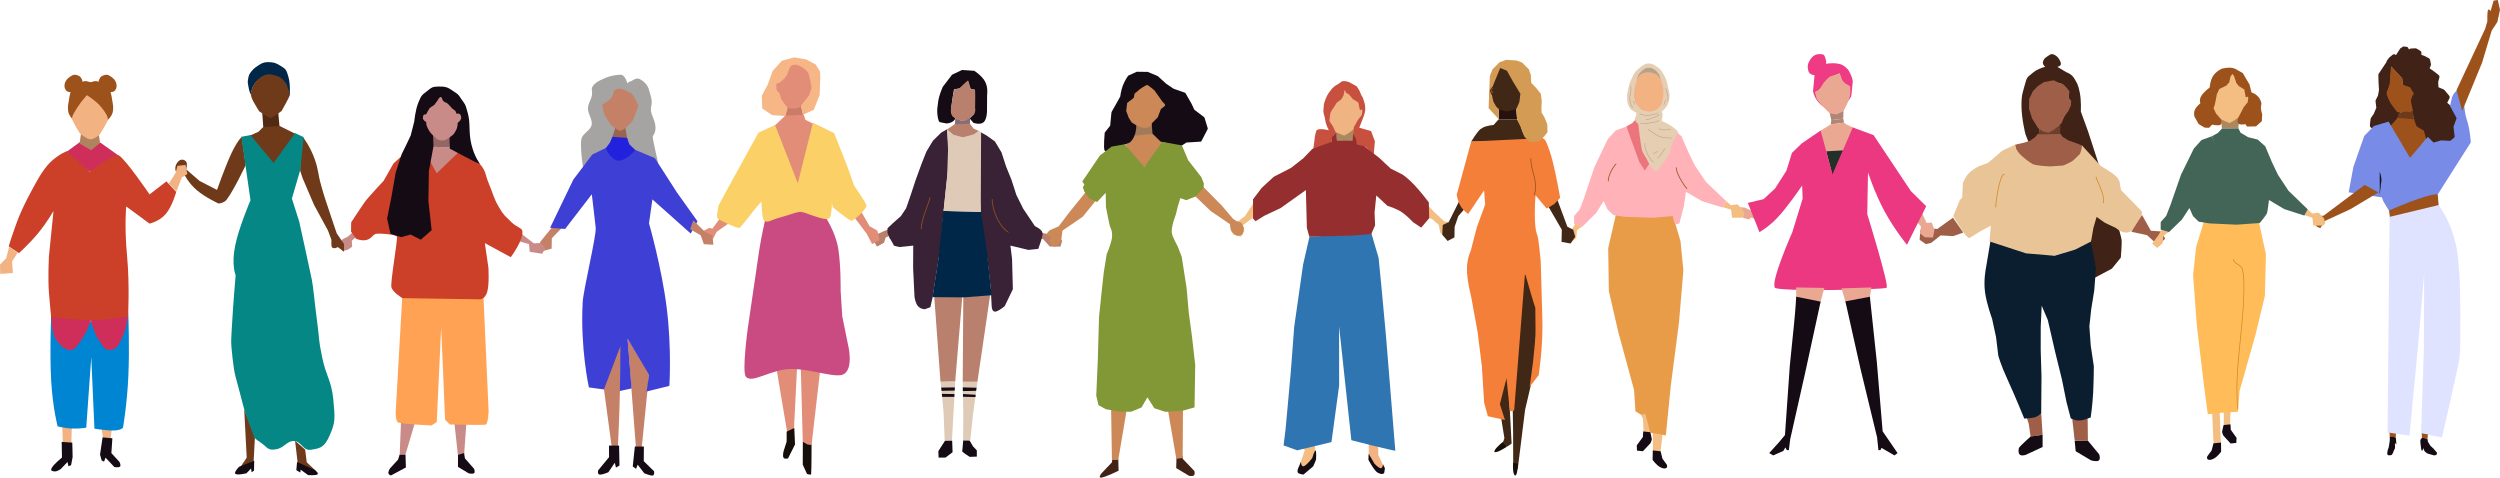 <svg xmlns="http://www.w3.org/2000/svg" xmlns:vectornator="http://vectornator.io" xml:space="preserve" stroke-miterlimit="10" style="fill-rule:nonzero;clip-rule:evenodd;stroke-linecap:round;stroke-linejoin:round" viewBox="34.789 72.706 3254.56 621.793"><g vectornator:layerName="Layer 2 copy"><g vectornator:layerName="Group 1"><path vectornator:layerName="Curve 1" fill="#402217" d="m2678.38 264.918-6.9-17.75s-4.95-19.87-5.09-36.033c-.14-16.162 1.93-18.34 4.52-28.616s3.5-9.222 10.09-14.93c6.6-5.709 16.29-7.905 16.29-7.905s-3.65-2.809-2.96-6.198c.69-3.389 1.96-5.017 5.73-7.358 3.77-2.342 4.93-4.182 9.33-2.007 4.41 2.174 7.36 6.795 8.28 10.703.91 3.909-4.61 4.929-4.61 4.929l12.09 7.137s6.34 1.866 9.88 7.801c3.54 5.935 5.11 7.72 7.27 18.514 2.15 10.794 1.34 24.662 1.34 24.662l9.27 25.436s41.25 125.136 43.78 141.445c.62 4.003-.97 23.351-.97 23.351l-11.63 14.314-21.77 11.61-25.07-14.296-21.22-170.998-.21-14.272 14-23.86.85-5.352-2.76-4.014-.21-7.805-8.06-10.926-12.73-4.46-15.49 5.575-10.4 13.156-3.18 15.61 5.52 15.386 6.36 10.035-.42 10.258-7.22 6.021-3.7 10.837Z"/><path vectornator:layerName="Curve 3" fill="#9f5e47" d="m2657.93 261.174 12.66-2.973 6.94-2.304 6.42-4.398 3.69-4.477 27.63-2.276 5.06 6.381 7.33 4.407 8.73 3.056 9.2 3.608-.56 8.067-5.77 8.661-9.8 7.422-11.94 4.042-11.17 1.463-12-.101-11.65-3.001-11.03-6.564-8.24-8.197-4.36-6.428-1.14-6.388Z"/><path vectornator:layerName="Curve 2" fill="#6d3f2f" d="m2689.12 247.664.52-10.718s6.53 6.501 13.03 5.667c6.5-.835 14.3-8.888 14.3-8.888l-.24 13.444-27.61.495Z"/><path vectornator:layerName="Curve 1" fill="#9f5e47" d="m2687.97 239.513-7.88-12.757-3.94-12.544.24-12.566 4.8-10.122 6.28-6.595 8.28-5.44 12.6-2.25 7.38 3.751s2.22-.709 5.5 1.921 7.61 8.599 7.61 8.599l-.84 8.737 3.18 3.719-.51 5.909-3.24 7.503-5.04 6.377-3.6 9.003-10.44 9.191-6.95 3.656-7.46-2.104-5.97-3.988Z"/><path vectornator:layerName="Curve 4" fill="#e9c497" d="m2577.55 354.084 4.32-10.592 4.32-10.475 2.99-3.027.99-19.089s2.41-7.042 7.53-12.454c5.13-5.412 12.96-9.195 12.96-9.195l12.18-4.54 9.75-8.264 8.52-7.449 17.5-8.148s-1.04 4.783 4.65 11.174c5.69 6.391 14.4 12.566 18.11 14.389 3.71 1.824 18.15 2.803 20.83 2.92 2.68.116 15.55-1.096 17.55-1.096 2.01 0 9.96-4.26 12.08-5.351 2.12-1.091 8.6-7.831 10.07-9.123 1.47-1.291 2.77-7.663 2.77-7.663l.54-3.973 24.46 26.597 8.78 5.422s8.64 4.97 12.69 9.876c4.06 4.906 3.54 9.748 3.54 9.748l1.34 6.413 9.03 9.235 9.4 9.491 7.01 7.419s3.79 1.977.68 8.229c-3.11 6.253-6.89 16.22-15.01 20.009-8.12 3.789-17.46-4.852-17.46-4.852l-14.82-7.111-10.67-7.469-4.18 14.405-2.67 15.532-.71 2.967-13.58 8.505-34.89 9.118-23.74.44-23.22-5.982-26.73-8.686-9.79-3.945 1.85-21.061-13.03 7.002-13.79 8.495s-1.09 3.001-6.63-3.96c-5.53-6.96-15.52-23.881-15.52-23.881Z"/><path vectornator:layerName="Curve 8" fill="#9f5e47" d="m2673.17 616.005 2.74 8.69 2.35 16.45 15.64-2.463-1.75-27.198-18.98 4.521Z"/><path vectornator:layerName="Curve 9" fill="#9f5e47" d="m2732.52 618.443 3.17 28.128h17.19l-.34-28.963-20.02.835Z"/><path vectornator:layerName="Curve 5" fill="#0a1e2f" d="M2670.02 617.608s-12.49-30.751-21.64-50.473c-9.15-19.723-12.18-31.531-12.18-31.531l-2.9-23.904-5.17-24.04s-7.02-18.733-9.19-34.571c-2.17-15.838 1.28-31.971 1.28-31.971l5.65-33.739 46.49 15.167 37.03 3.123 26.86-8.008 20.44-10.421 6.67 34.872-2.26 28.915-3.87 23.882-2.45 22.604 1.77 25.112 4.01 26.704s-.06 19.326-.88 34.965c-.82 15.64-3.2 31.879-3.2 31.879s-8.11 3.623-14.61 3.895c-6.5.272-11.38-2.806-11.38-2.806l-5.52-21.209-5.82-28.906-9.04-36.72-9.44-41.07-7.97-18.705-1.26 27.273-.04 30.016 1.05 35.112-.29 34.728-.09 13.227s-4.85 4.422-9.66 5.294c-4.82.871-12.39 1.306-12.39 1.306Z"/><path vectornator:layerName="Curve 6" fill="#9f5e47" d="m2533.84 384.926.74-12.246 8.7-4.185 9.88 2.015 3.54.31s5.11-3.67 10.23-7.351c5.13-3.682 10.27-7.375 10.27-7.375l13.42 19.377-13.07 4.601-16.43-.881-12.38 9.766-6.85 1.509-8.05-5.54Z"/><path vectornator:layerName="Curve 7" fill="#9f5e47" d="m2809.45 374.455 20.44 4.399 7.49 6.902 6.84 6.294 9.33-8.629-5.79-9.474-12.88-.846-11.52-20.471"/><path vectornator:layerName="Curve 10" fill="#150b14" d="M2663.88 664.256c-2-2.542-1.68-7.379-.06-9.543 1.62-2.165 14.44-13.706 14.44-13.706l15.64-2.244v15.865l-22.07 10.254s-5.95 1.917-7.95-.626Z"/><path vectornator:layerName="Curve 11" fill="#150b14" d="m2735.69 646.789 1.25 13.326 20.06 11.906s7.32 2.157 9.97.218c2.65-1.939.63-7.974.63-7.974l-14.58-17.694"/></g><g vectornator:layerName="Person1"><path vectornator:layerName="Curve 3" fill="#9d521b" stroke="#9d521b" stroke-linecap="butt" stroke-width=".01" d="m3198.23 247.222-27.45 36.025c-15.77-16.938-21.77-32.523-21.77-32.523s-10.22-10.459-9.14-17.613c.62-4.067 4.37 2.936 8.91-2.265 3.11-3.562 2.26-4.942 3.42-4.942h23.31"/><path vectornator:layerName="Curve 1" fill="#402217" stroke="#402217" stroke-linecap="butt" stroke-width="6.546" d="m3164.26 136.476-1.39 1.269 4.21-.99 2.27 5.664 4.24-3.281 5.65-.278 4.54 2.661v5.076l5.65 1.764 5.66 2.972 1.14 5.354-2.56 6.252 6.25 4.178 7.33 5.633-1.68 6.562.56 9.223 8.48 3.559 5.95 7.15-3.95 8.016 5.36 4.766 6.51 6.84 2 9.502-4.27 8.047 1.53 7.954 3.57 2.167-8.29 8.611-13.37-.113-10.81 6.663-5.78-21.026-9.73-5.804-2.93-8.518-5.27-20.366 3.05-12.191-3.61-9.335-8.87-2.963-.58-8.045-15.34-16.568 12.21-18.919.79-.186 1.48-1.3Zm-19.53 17.24 2.54-3.559 4.24-3.56-6.78 7.119Zm-3.37 47.39 4.6 7.887 3.92 5.592 6.5 5.988-6.85 8.104-3.97 4.457-6.22 2.971-8.77 5.076-7.36-5.076.85-8.016 3.68-5.354 3.95-9.223-1.12-9.223 3.12-6.252 1.41-8.017-.56-9.223-.29-10.43 10.47-15.712-.86 16.443-.3 9.995-4.68 12.04 2.48 7.973Z"/><path vectornator:layerName="Curve 2" fill="#9d521b" stroke="#9d521b" stroke-linecap="butt" stroke-width=".01" d="m3175.99 217.178-2.37-11.657c-.73-5.351 3.64-10.892 3.64-10.892l-4.91-8.217-9.46-3.44-.72-8.217-14.73-16.052-1.64 22.549-4.18 13.377 2 5.732 3.27 6.689 4.19 5.924 4.65 5.855s2.09.132 7.21.132 13.05-1.783 13.05-1.783Z"/><path vectornator:layerName="Curve 8" fill="#9d521b" stroke="#9d521b" stroke-linecap="butt" stroke-width=".01" d="m3209.54 340.623-1.82-21.056-64.36 15.909 2.69 20.203 34.49-1.902"/><path vectornator:layerName="Curve 4" fill="#788be6" d="M3251.3 258.114s-.8-16.993-5.36-30.206c-4.53-13.114-2.71-35.206-8.77-37.506-6.06-2.299-10.36 9.105-10.36 9.105l-2.48 11.33 8.57 15.668-4.1 11.226 1.59 13.502-5.74 4.804-11.99-.571-9.82 2.822-7.41-7.362-23.24 27.238-27.88-47.144-19.09 5.679-12.59 12.983-4.79 13.671-9.37 26.78-6.09 32.925 43.16 6.572 2.02 5.3 7.2 11.932s47.49-21.482 63.74-21.359"/><path vectornator:layerName="Curve 5" fill="#9d521b" stroke="#9d521b" stroke-linecap="butt" stroke-width=".01" d="m3240.16 217.178 25.86-62.883 12.5-41.645 7.46-11.466 3.37-15.687-2.83-12.786-5.45.765-4 13.758s-2.41-4.251-3.46-.955c-1.04 3.296-.72 14.141-.72 14.141l-2.91 9.937-37.27 79.685"/><path vectornator:layerName="Curve 6" fill="#9d521b" stroke="#9d521b" stroke-linecap="butt" stroke-width=".01" d="m3131.09 323.198-17.91-9.784-53.52 40.1-4.12.236-6.19 4.31-1.08 6.478 3.27 3.681 3.94 1.406 5.83-9.241 33.29-15.364"/><path vectornator:layerName="Curve 9" fill="#6f3a1a" stroke="#6f3a1a" stroke-linecap="butt" stroke-width=".01" d="m3175.76 217.096-18.18 2.024-1.61 7.096 21.69 1.842-1.9-10.962Z"/><path vectornator:layerName="Curve 10" fill="#dfe3ff" d="m3209.56 339.668-63.98 15.347-2.59 281.267 28.53 3.429 11.04-115.974 8.1-95.66-.45 100.398-3.65 108.577 27.26 5.016s21.41-92.3 22.89-103.987c1.74-13.637.95-95.87-.19-107.319-1.29-12.908-.79-28.12-7.53-50.893s-19.43-40.201-19.43-40.201Z"/><path vectornator:layerName="Curve 12" fill="#9d521b" stroke="#9d521b" stroke-linecap="butt" stroke-width=".01" d="m3195.53 638.131-.59 6.025-7.12-.951-.4-6.363"/><path vectornator:layerName="Curve 11" fill="#9d521b" stroke="#9d521b" stroke-linecap="butt" stroke-width=".01" d="m3145.49 636.036.36 5.664 7.8.68.18-5.217"/><path vectornator:layerName="Curve 13" fill="#150b14" d="m3207.36 662.066-4.51-5.261-4.27-3.967-3.2-5.347-.16-2.76s-6.14-3.32-8.37-1.121c-2.24 2.199-.74 6.835-.58 9.918.17 3.083.97 6.037 1.56 6.037.6 0 2.05-3.622 2.05-3.622s-.02 2.328 1.32 4.139c1.33 1.811 4.02 3.105 4.02 3.105l5.08 1.466 3.37.949 3.03-.776"/><path vectornator:layerName="Curve 14" fill="#150b14" d="M3153.86 642.834c-2.49-2.335-8.04-1.207-8.04-1.207l.09 3.794s-.98 8.39-1.4 9.401c-.42 1.011-2.07 5.713-1.97 8.365.1 2.652 2.38 2.242 2.38 2.242s2.44.173 3.53-.603c1.09-.777 2.54-5.089 2.54-5.089s1.21-2.485 1.56-3.363c.36-.878 0-5.347 0-5.347l.16-2.124s.67 2.429 1.73 2.038"/><path vectornator:layerName="Curve 15" fill="#150b14" stroke="#150b14" stroke-width=".461" d="M3132.89 324.459c0-8.849 4-18.348-.12-27.014"/></g><g vectornator:layerName="Person2"><path vectornator:layerName="Curve 1" fill="#150b14" d="M1258.33 231.783c-2.3-1.054-3.21-8.598-3.38-12.585-.17-3.988.04-6.804 1.3-15.068 1.26-8.263 5.79-18.295 5.79-18.295l12.17-15.875 13.02-6.164 15.84 1.062s9.93 6.204 14.12 14.045c4.19 7.842 2.64 17.322 2.64 17.322l-.14 21.513s-.11 10.461-4.51 14.193c-4.39 3.733-13.07.737-13.07.737l-5.02-5.786 5.83-6.11 1.09-10.903-.44-20.294-5.04-1.095-3.95-10.131-10.59 9.523-7.11 1.041-1.29 6.729-2.29 15.75-.16 8.241 5.22 7.138s-.86 5.452-10.98 6.706"/><path vectornator:layerName="Curve 3" fill="#856e77" d="m1278.55 226.058-.8 9.574h19.64l.46-11s-5.91 5.181-9.28 5.181c-4.68 0-10.02-3.755-10.02-3.755Z"/><path vectornator:layerName="Curve 2" fill="#b8806d" d="M1277.58 226.291c-4-2.679-3.47-2.689-4.55-6.526-1.07-3.837.26-8.823.26-8.823l3.41-21.766 7.36-1.332s9.82-10.238 10.85-10.266c1.02-.027 1.95 5.799 1.95 5.799s.75 4.363 1.87 5.253c1.12.891 4.61-.212 5.29.953.67 1.165.19 23.6.19 23.6s.42 1.565.28 3.275c-.14 1.71-1.74 5.251-1.74 5.251s-1.92 2.479-5.36 4.672c-3.43 2.193-8.38 4.099-8.38 4.099s-7.44-1.51-11.43-4.189Z"/><path vectornator:layerName="Curve 4" fill="#b8806d" d="m1267.43 241.41 9.93-6.919 20.16-.686 4.72 6.32 7.33 3.315-8.88 6.326-10.55 2.905-12.87-2.875-9.84-8.386Z"/><path vectornator:layerName="Curve 5" fill="#b8806d" d="m1202.01 366.367-17.55 7.731c-6.35 2.799-7.86 3.461-7.86 3.461l-5.25 7.489 5.11 8.7 9.21-5.107 2.19-6.909 12.2-4.974 7.45-2.837-5.5-7.554Z"/><path vectornator:layerName="Curve 6" fill="#b8806d" d="m1382.68 383.61 9.94.227 8.78 9.764 13.96.147 2.25-7.675-7.4-6.711-8.01-1.433-21.66-3.878 2.14 9.559Z"/><path vectornator:layerName="Curve 7" fill="#b8806d" d="m1259.14 569.799-8.45-115.301 36.82 4.541-9.21 110.366-19.16.394Z"/><path vectornator:layerName="Curve 8" fill="#b8806d" d="m1288.07 569.799.78-111.154 35.28-4.147-16.93 115.301h-19.13Z"/><path vectornator:layerName="Curve 10" fill="#392236" d="m1193.13 383.292-3.03-7.546.13-5.949 6.77-6.385 10.49-9.288 6.91-10.303 5.93-17.123 6.35-19.3 7.87-21.621 6.21-15.673 8.56-14.221 10.77-10.593 7.73-4.353 2.63 39.18-4.14 37.729-4.28 40.922-2.63 33.811-5.66 35.843-4.83 31.199-2.93 12.993-7.29 2.679s-5.69-.122-9.04-4.185c-3.35-4.063-4.35-12.067-4.35-12.067l-1.79-37.294.14-29.313-18.23 1.887-6.76-1.742-4.56-8.271"/><path vectornator:layerName="Curve 9" fill="#392236" d="M1386.42 396.711s5.06-13.51 5.67-19.305c.62-5.795-9.97-10.26-9.97-10.26l-15.2-22.587-9.01-18.046-6.35-19.761-7-17.241-5.99-18.439-8.56-14.221-10.99-7.826-7.73-4.353-.14 2.091-2.48 37.089 1.51 45.108 2.96 40.46 7.09 41.42 4.38 37.687 1.21 23.36s.27 6.704 4.51 6.542c4.24-.161 12.46-7.19 12.46-7.19l10.59-22.067-1.06-39.6-2.11-17.092 23.49 5.575"/><path vectornator:layerName="Curve 13" fill="#002748" d="m1248.76 459.508 7.81-50.612 6.07-61.583 49.36 1.077 7.46 51.032 6.16 57.638s-27.61 2.195-36.22 2.772"/><path vectornator:layerName="Curve 14" fill="#dfc9b7" d="m1263.08 347.265 4.73-44.997 1.19-34.964-1.3-25.983 8.08 6.763 12.53 3.31 14.47-3.919 5.93-4.381 3.3 1.578-.43 103.929"/><path vectornator:layerName="Curve 15" fill="#dfc9b7" d="m1259.25 569.67 19.02-.416-4.16 76.66-9.53.414-1.48-37.735-3.85-38.923Z"/><path vectornator:layerName="Curve 16" fill="#dfc9b7" d="m1288.1 569.596 19.13.057-5.88 43.702-3.5 32.768h-9.28l.28-34.188-.75-42.339Z"/><path vectornator:layerName="Curve 17" fill="#150b14" d="m1265 646.513 9.35-.185.52 15.084-9.16 6.953-9.05.066-.31-8.468 8.65-13.45Z"/><path vectornator:layerName="Curve 18" fill="#150b14" d="m1288.74 646.123 8.3.157 4.49 7.553 4.88 5.144.05 8.132-9.23.353-5.75-3.707-4.05-3.211 1.31-14.421Z"/><path vectornator:layerName="Curve 19" fill="#150b14" d="m1260.08 577.274.49 4.19 17.03-.332.28-4.065-17.8.207Z"/><path vectornator:layerName="Curve 20" fill="#150b14" d="m1288.12 577.001.13 4.814 17.25-.351.6-3.973-17.98-.49Z"/><path vectornator:layerName="Curve 21" fill="#150b14" d="m1260.9 585.44.49 3.928 15.78.008.2-3.663-16.47-.273Z"/><path vectornator:layerName="Curve 22" fill="#150b14" d="m1288.39 585.66.04 3.56 16.2.375.34-2.999-16.58-.936Z"/></g><g vectornator:layerName="Person3 1"><path vectornator:layerName="Curve 1" fill="#ef3b83" d="M2408.03 211.561s-5.82-4.771-8.95-9.777c-3.13-5.006-4.07-10.312-4.07-10.312l2.01-20.988s-6.78.138-8.21-5.91c-1.44-6.069-.55-9.082 2.38-13.93 2.93-4.849 7.06-7.493 12.16-7.493 5.39 0 6.3 0 8.24 6.787 1.93 6.787-1.83 5.993 2.41 5.548 4.24-.444 8.88-1.009 15.45.448 6.57 1.458 11.54 7.921 11.54 7.921s3.78 6.013 5.09 11.212c1.3 5.2.44 3.841.11 9.586-.33 5.746-1.45 13.397-1.45 13.397l-3.45 5.961-.52-13.439-.85-7.357s-5.31-1.26-6.4-3.667c-3.88-8.509-4.09-11.191-4.09-11.191s-3.32 1.401-7.62 3.271c-4.3 1.869-8.35 4.288-8.35 4.288s-5 7.488-8.58 11.81c-3.58 4.323-6.96 5.399-6.96 5.399"/><path vectornator:layerName="Curve 3" fill="#b18576" d="m2416.74 219.965 2.06 9.088 15.56-1.839.34-10.013-17.96 2.764Z"/><path vectornator:layerName="Curve 2" fill="#eaa892" d="m2416.89 220.262-8.64-8.512s-5.78-6.296-8.53-10.535l-2.19-8.795 5.94-3.18 5.88-9.439 7.45-7.383 6.22-1.856 6.83-2.388 3.38 9.259 4.78 4.909 5.34 2.456s.34 2.873.24 7.83c-.06 3.076-.87 6.607-1.48 8.845-.37 1.369-.67 2.254-.67 2.254l-6.72 13.503-9 4.562-8.83-1.53Z"/><path vectornator:layerName="Curve 4" fill="#b18576" d="m2418.78 229.053-.58 5.542 17.26-2.252-1.03-5.129-15.65 1.839Z"/><path vectornator:layerName="Curve 5" fill="#eaa892" d="m2418.11 234.619-13.17 8.056 4.18 27.016 27.2 1.1 13.5-30.848-11.93-5.552-2.38-2.048"/><path vectornator:layerName="Curve 7" fill="#21312a" d="m2412.13 269.64 8.44 32.293 14.13-33.483-22.57 1.19Z"/><path vectornator:layerName="Curve 13" fill="#eaa892" d="m2526.56 357.461 10.2-8.118 6.01 13.395 6.92-.215 3.46 9.466-1.95 9.897-10.38-.215-6.7-5.163 1.51-8.822-9.07-10.225Z"/><path vectornator:layerName="Curve 12" fill="#eaa892" d="m2293.58 346.843 11.32 9.81 7 1.718 2.53-2.7 5.55 2.421 1.99-7.814-13.03-6.05-3.03-1.406-7.88-.448"/><path vectornator:layerName="Curve 6" fill="#eb3880" d="m2310.12 336.849 20.5-4.865 15-13.863 14.76-23.198 7.23-23.197 12.76-12.351 24.57-16.782 15.4 57.053 26.43-61.02 27.09 9.995 48.57 72.898 19.96 19.682-25.07 50.249s-16.61-20.276-29.29-43.84c-12.68-23.565-21.43-50.417-21.43-50.417l-.98 54.276s28.77 93.024 25.21 95.8c-3.55 2.776-141.49 5.191-145.4 0-5.95-7.918 22.6-72.111 22.6-72.111l13.5-43.899-.71-16.985s-9.53 14.356-23.44 31.787c-13.92 17.431-23.93 23.567-32.06 28.945"/><path vectornator:layerName="Curve 8" fill="#eaa892" d="M2373.12 446.899v13.182l30.71 9.131 5.99-21.674-36.7-.639Z"/><path vectornator:layerName="Curve 9" fill="#eaa892" d="m2432.06 448.086 6.84 22.863 29.61-9.073 2.59-14.977-39.04 1.187Z"/><path vectornator:layerName="Curve 10" fill="#150b14" d="m2373.12 459 31.8 6.379-11.74 54.059-8.23 37.87-19.65 87.355-1.76 14.071h-2.63l-1.86-3.549-2.71 4.598-5.35 2.354c-3.91 1.717-7.88 3.465-7.88 3.465l-5.1-3.108 13.32-14.723 7.18-8.735 6.3-90.231s3.2-31.579 5.42-53.458c2.22-21.879 2.89-36.347 2.89-36.347Z"/><path vectornator:layerName="Curve 11" fill="#150b14" d="m2437.15 465.052 31.89-6.052 9.02 84.588 7.59 90.606 19.4 28.3-3.95 3.108-16.93-9.815-1.39 2.947h-2.62l-1.75-16.688-21.7-89.642-19.56-87.352Z"/></g><g vectornator:layerName="Group 1"><path vectornator:layerName="Curve 3" fill="#ac885f" d="m1773.71 243.557 1.28 13.175 22.04-.821 1.21-16.409-24.53 4.055Z"/><path vectornator:layerName="Curve 2" fill="#efb482" d="M1765.72 234.532c-.22-.414-1.1-2.581-1.1-2.581l-.19-6.765 1.16-10.553 5.24-8.944 9.14-4.092 3.66-8.726s.69-1.44 1.21-3.434c.53-1.995 3.33 4.301 3.33 4.301l3.84 1.676 3.96 4.359 4.84 3.744 4.05 3.198.12 7.718 3.75.908-1.23 7.102-4.15 5.478-3.83 6.671-2.97 6.835-6.49 4.827-5.52 3.02-10.83-4.563-4.49-4.529s-3.26-5.224-3.5-5.65Z"/><path vectornator:layerName="Curve 1" fill="#c7503f" d="M1784.67 178.303c-4.48-.125-3.87 1.957-9.29 4.656-5.42 2.699-8.95 8.278-8.95 8.278s-3.17 3.3-5.74 9.892c-2.76 7.078-2.42 7.143-2.97 13.796-.55 6.653 1.46 7.548 2.3 14.047.84 6.5 4.7 13.307 4.7 13.307s-14.42-3.692-16.26.661c-1.84 4.353-2.65 13.642-2.65 13.642l-1.64 12.911 12.77-7.283 11.44-4.02.78-7.935 5.45-3.622-4.83-9.763-4.21-6.453s.15-4.44.86-8.871c.71-4.432 4.21-8.17 4.21-8.17l4.25-6.845 6.12-4.688 2.83-4.974 1.49-7.342 1.98 4.147 3.25 1.711 1.9 2.02 3.43 4.192 7.23 4.569 1.33 7.06s.05 1.96.96 2.63c.91.67 2.18-1.6 2.69.052.5 1.652-.68 6.557-.68 6.557l-4.82 6.132-5.34 9.551-.7 10.737 2.72 4.673 1.12 8.108 12.32 2.416 10.37 10.225 1.6-17.629-5.02-13.346-15.31-4.371 5.74-14.926s2.4-5.729 1.95-11.148c-.45-5.418-.84-6.221-2.35-10.895-1.51-4.674-2.24-3.464-3.69-7.799-1.44-4.336-5.11-9.175-5.11-9.175l-8.83-4.851s-2.91-1.74-7.4-1.864Z"/><path vectornator:layerName="Curve 4" fill="#f4be82" d="m1666.29 337.644-10.9 16.503-15.91 12.123v11.225l10.77 3.346 4.47-7.365-2.48-7.199 13.45-9.901.6-18.732Z"/><path vectornator:layerName="Curve 5" fill="#f4be82" d="m1895.29 356.432-.67-15.569 7.08 7.708 9.18 8.445 3.85 3.791 7.81 1.511s-.71 3.181-1.55 6.995c-.85 3.814-1.83 8.26-1.83 8.26l-9.27-1.2-2.19-11.013-8.59-7.528-3.82-1.4Z"/><path vectornator:layerName="Curve 6" fill="#f4be82" d="m1727.7 675.662 5.51-16.137-1.07-7.145 14.16.227s1.35 5.302.55 8.346c-.79 3.044-2.68 4.339-2.68 4.339l-1.07 4.985-3.68 5.116-4.39 3.754-4.12 3.053-3.21-6.538Z"/><path vectornator:layerName="Curve 7" fill="#f2b282" d="m1816.57 648.053.26 22.633 13.38 11.514h4.5l.72-3.706-6.33-13.396-.29-15.195-12.24-1.85Z"/><path vectornator:layerName="Curve 8" fill="#2f75b1" d="m1739.52 380.841-8.35 36.387-11.58 81.129-4.34 57.505-6.76 74.433-2.71 22.305 17.77 6.334 44.56-10.69 10-73.566-.08-77.204s6.21 57.73 10.21 94.797l4.86 45.123c1.44 13.367.9 8.348.9 8.348l28.23 7.188c13.77 3.506 29 6.612 29 6.612l-12.15-149.575-6.04-65.33-3.56-36.257-9.36-31.717-80.6 4.178Z"/><path vectornator:layerName="Curve 9" fill="#952f2f" d="M1666 357.261V332.17l11.35-14.941 15.7-14.431 22.45-11.54 16.01-12.55 11.71-12.226 18.36-6.728 6.81-2.348.55-7.044 5.46-4.29.9 9.983 20.37-.325.64-8.806 3.81 6.583.95 7.241 9.58 2.178 20.07 15.635 14.54 13.638 15.44 7.794s6.75 4.391 15.29 13.431 18.87 22.729 18.87 22.729l.51 20.601-10.43 12.302-10.61-7.114s-5.59-6.207-12.98-11.868c-7.38-5.66-20.37-9.438-20.37-9.438l-14.49-13.502-2.26 22.081.69 16.896-4.97 11.193-24.81 2.088-55.85 1.449-3.2-11.393-1.28-49.301-32.86 23.415-21.23 10.029-11.45 7.078-3.27-3.408Z"/><path vectornator:layerName="Curve 11" fill="#150b14" d="m1816.56 663.371-.33 7.935s7.51 14.255 11.9 16.642c4.38 2.388 6.71 2.273 8.46.776.38-.323 1.08-6.524 1.08-6.524l-2.41-5.032s-.32 5.299-3.15 5.032c-2.83-.268-8.18-6.102-8.18-6.102l-7.37-12.727Z"/><path vectornator:layerName="Curve 13" fill="#150b14" d="M1742.93 669.311s-7.08 9.135-10.72 10.279c-3.63 1.144-3.83-5.702-3.83-5.702l-3.55 8.312s-1.64 3.529-.52 5.621c1.13 2.092 7.33 2.748 7.33 2.748l12.65-10.719s3.78-8.016 3.8-9.347c.02-.908.59-11.049-.7-11.347-1.29-.298-4.46 10.155-4.46 10.155Z"/></g><g vectornator:layerName="Group 8"><path vectornator:layerName="Curve 4" fill="#f4be82" d="m2085.5 363.991-4.63 7.865-8.16 11.168 7.08 5.72 6.99-6.295.97-10.005 7.55-5.545-9.8-2.908Z"/><path vectornator:layerName="Curve 5" fill="#f4be82" d="m2277.33 342.253 4.56-7.772 6.29 5.465 8.49-1.249 7.25 7.439 1.83 6.551-2.66 3.414-13.49.081-1.27-10.488-11-3.441Z"/><path vectornator:layerName="Curve 6" fill="#f4be82" d="m2174.52 635.619-.88-18.01-3.8-6.475 7.94.976 2 8.321 1.52 6.546 1.68 4.165v4.729l-8.46-.252Z"/><path vectornator:layerName="Curve 7" fill="#f4be82" d="m2186.4 635.871.28 23.803 9.84.468 2.76-22.326-12.88-1.945Z"/><path vectornator:layerName="Curve 8" fill="#e99c48" d="m2138.26 352.684-9.89 43.062.86 55.986 12.38 53.566 20.44 75.051 1.82 27.936 6.52 3.825h6.55l6.04 23.761 20.45 3.653 6.42-64.622 10.65-82.012 5.76-68.092-3.74-38.131-9.85-33.356-74.41-.627Z"/><path vectornator:layerName="Curve 10" fill="#ec757d" d="m2165.06 227.089 22.3-.77 3 5.879 10.33 5.971-7.85 38.379-16.16 20.158-9.85-11.611-14.95-47.709 8.06-4.616 5.12-5.681Z"/><path vectornator:layerName="Curve 9" fill="#ffb2b7" d="M2084 363.991v-10.166l7.36-8.494 5.58-14.835 13.67-40.641s5.31-11.116 9.57-20.04l7.49-15.657 10.14-11.453 14.13-5.319 9.83 26.507 7.06 19.626 7.21 11.281 11.61-17.926 7.5-25.807 5.29-12.98 13.09 3.09 10.29 8.963 9.11 21.016 8.38 17.153 14.41 21.326 16.17 15.298 10.07 9.548-4.63 8.372s-4.91-1.525-11.66-3.618l-15.31-4.754-20.76-12.033-2.55 17.938-5.88 22.871s-2.61 1.963-4.95.734c-2.77-1.453-3.72-10.006-3.72-10.006l-26.1 2.197-36.68-1.27-14.56-2.163-7.7-7.418-4.98-10.85-9.96 15.641-17.22 17.103-11.3-3.234Z"/><path vectornator:layerName="Curve 11" fill="#150b14" d="m2186.42 659.111-.24 12.344s4.94 6.717 9.55 9.228 7.06 2.391 8.9.816c.88-.755.2-3.649.2-3.649l-5.86-8.072-2.35-9.636-10.2-1.031Z"/><g vectornator:layerName="Group 1"><g vectornator:layerName="Group 2"><path vectornator:layerName="Curve 1" fill="#e6ceb2" d="M2179.51 155.384c-4.4.114-12.37 7.186-15.19 10.266-2.82 3.08-6.51 11.748-7.6 14.143-1.08 2.396-3.04 12.091-3.36 14.03-.33 1.939-.9 7.214.22 12.547 1.11 5.332 4.23 8.782 4.23 8.782l7.49 4.677-.55 2.966-1.84 4.79 1.63 3.65 2.93 2.966.54 3.65.98 8.554 1.41 10.152 1.52 9.581 1.3 4.676 5.21 8.897 4.66 8.897 7.06 8.098 11.17-13.231 6.73-11.064 2.28-9.581 7.38-15.512 1.74-2.852s-2.54-3.544-7.89-7.137c-5.34-3.593-13.49-7.235-13.49-7.235l1.3-8.782-1.41-3.08s6.19-5.475 7.73-8.941c1.55-3.466 2.36-8.967 2.63-11.622.27-2.656-2.11-11.716-2.84-15.099-.72-3.383-1.71-8.09-5.53-14.104-3.82-6.015-4.63-6.684-9.74-9.954-5.11-3.27-6.3-3.242-10.7-3.128Z"/><path vectornator:layerName="Curve 2" fill="#f2b282" d="M2168.05 171.919c-1.41 1.96-4.12 8.937-5.54 17.635-1.42 8.699.76 15.327 1.31 16.594.55 1.267 7.31 9.105 8.15 9.747.84.643 9.17 2.198 10.18 2.106 1.02-.092 6.97-.554 11.13-3.9 4.17-3.345 5.15-8.612 5.53-9.482.39-.87 1.64-6.481 1.46-12.694-.18-6.213-1.73-11.016-2.18-12.159-.46-1.143-2.4-6.423-4.59-8.259-2.18-1.835-5.71-4.47-11.71-4.509-6-.038-12.34 2.962-13.74 4.921Z"/><path vectornator:layerName="Curve 3" fill="#b5a28b" d="M2165.3 177.645s1.99-6.859 2.5-7.784c.52-.925 4.53-5.106 5.23-5.694.7-.587 4.33-2.828 5.58-3.118 1.25-.289 4.59-.045 5.54.054.95.098 4.83 2.424 5.79 3.036.96.612 3.09 3.674 3.85 4.467.75.792 1.94 4.191 1.94 4.191l1.08 3.45s-1.92-2.412-2.44-3.11-2.14-2.666-3.03-3.325c-.89-.659-4.29-1.927-5.06-2.123-.77-.196-4.12-.691-4.77-.688-.66.003-3.63-.003-4.61.284-.98.288-3.55 1.045-4.71 1.523-1.16.478-2.93 2.088-3.55 2.707-.62.619-3.34 6.13-3.34 6.13Z"/></g><g vectornator:layerName="Group 1" fill="none" stroke="#b5a28b" stroke-width=".723" opacity=".998"><path vectornator:layerName="Curve 1" d="M2157.91 184.993c-.32-.887.2 1.895.19 2.846-.01 1.918-.32 4.444-.76 6.329-1.48 6.428-1.12 13.478 2.95 18.67" opacity="1"/><path vectornator:layerName="Curve 2" d="M2161.13 204.208c.32 1.069 1.31 3.629 2.44 4.157" opacity="1"/><path vectornator:layerName="Curve 3" d="M2203.2 187.728c1.12 3.587 4.31 13.033 2.57 16.662" opacity="1"/><path vectornator:layerName="Curve 4" d="M2200.69 208.671c1.26-.435 1.86-4.669 2.02-5.832" opacity="1"/><path vectornator:layerName="Curve 5" d="M2169.78 221.024c-1.02-.151 1.89.648 2.34.778 1.81.515 4.07 1.212 5.96 1.209 3.87-.004 7.95-1.138 11.7-2.011.63-.146 4.44-1.913 4.42-1.807" opacity="1"/><path vectornator:layerName="Curve 6" d="M2177.51 228.718c.05-.339 5.04-.972 5.79-1.283 4.27-1.784 7.93-2.702 11.56-5.57" opacity="1"/><path vectornator:layerName="Curve 7" d="M2170.81 233.832c-.33-.239 1.54-.243 1.97-.243 1.58-.002 3.21.139 4.8-.036 3.92-.431 7.71-1.406 11.6-2.026 1.39-.223 2.53-.726 3.84-1.251.46-.188 1.6-1.364.81-.737" opacity="1"/><path vectornator:layerName="Curve 8" d="M2194.57 240.695c1.64-.577 4.02 1.255 5.75 1.284 2.83.049 6.41-.76 9.12-.356" opacity="1"/><path vectornator:layerName="Curve 9" d="M2181.06 241.042c-.7-.104 2.09 2.447 2.69 2.759a51.502 51.502 0 0 1 6.11 3.807c6.25 4.534 14.5 4.936 21.81 4.748" opacity="1"/><path vectornator:layerName="Curve 10" d="M2176.25 259.307c-.77 5.697 2.58 13.575 5.62 18.102.81 1.207 5.45 7.322 5.39 6.165" opacity="1"/><path vectornator:layerName="Curve 11" d="M2201.86 266.123c.74-1.125-1.27 2.39-1.91 3.576-1.62 2.959-3.92 5.443-6.25 7.755-.23.223-.74.837-.87.407" opacity="1"/><path vectornator:layerName="Curve 12" d="M2186.89 271.937c1.47 1.068 4.42-1.237 5.6-2.169" opacity="1"/></g></g><path vectornator:layerName="Curve 12" fill="#150b14" d="m2173.99 634.369-.51 7.306-7.92 10.788.29 6.868 7.71.811 9.82-10.468s1.78-3.731 1.8-5.131c.01-.955-1.95-9.146-1.95-9.146l-9.24-1.028Z"/></g><g vectornator:layerName="Group 4"><path vectornator:layerName="Curve 4" fill="#cc8957" d="m1512.05 248.822-6.3 8.759-5.9 3.518s13.59 29.263 25.62 28.414c12.04-.85 22.51-31.813 22.51-31.813l-12.88-11.573-23.05 2.695Z"/><path vectornator:layerName="Curve 3" fill="#a37a5a" d="m1513.9 234.225-1.95 15.197 23.57-2.385-.91-14.568"/><path vectornator:layerName="Curve 2" fill="#cc8957" d="M1523.67 239.142c-5.44-.621-14.49-5.892-14.49-5.892l-8.59-6.133-.72-12.832s-2.88-3.194-1.39-6.534 8.23-7.661 8.23-7.661l1.65-1.942s9.34-10.687 8.95-10.817c-.39-.129 12.13-5.27 12.13-5.27l12.62 8.658 1.93 7.547s8.3 4.979 8.58 6.613c.29 1.635-2.69 8.383-2.69 8.383l-1.87 3.998-.7 3.973-2.74 6.061-6.23 4.073s-.76 2.917-4.43 4.861c-3.66 1.943-4.79 3.535-10.24 2.914Z"/><path vectornator:layerName="Curve 1" fill="#150b14" stroke="#150b14" stroke-width="2.394" d="M1474.01 268.192c-1.81-1.596.07-22.356.07-22.356l7.1-9.005 1.73-17.79 7.04-12.387 4.36-7.959s.84-7.528 3.33-14.165c2.49-6.636 6.64-12.38 6.64-12.38l10.78-4.842 13.68.18 12.56 5.275 11.02 9.952 9.76 6.593 14.97 5.231 7.87 13.814 3.74 7.968 13.04 9.917 4.24 13.878-8.19 15.79-18.89 1.181-7.45 4.896-24.93-5.903-10.32-9.965-.82-12.237 7.64-7.689 4.07-10.775s5.02-3.291 5.62-5.495c.6-2.205-3.78-5.746-3.78-5.746l-10.41-14.755s-8.13-6.968-10.06-7.291c-1.93-.323-10.41 5.709-10.41 5.709l-7.24 6.109-1.14 5.519-8.62 6.636-1.34 11.184 3.45 9.278 4.12 6.438 5.62 3.391s.05 6.552-1.85 11.735c-1.91 5.183-5.77 8.997-5.77 8.997s-29.43 12.666-31.23 11.069Z"/><path vectornator:layerName="Curve 7" fill="#cc8957" d="m1412.91 367.462 13.84-18.262 26.99-33.31s2.64 5.629 5.85 8.525c3.2 2.896 6.96 3.059 6.96 3.059l-22.27 27.37-26.38 18.135-1.54 12.314s-3.99 7.722-7.74 8.47c-3.75.748-7.25-5.477-7.25-5.477l1.19-8.029s-4.91-.313-5.13-2.311c-.22-1.998 4.24-5.681 4.24-5.681l7.12-3.128 4.12-1.675Z"/><path vectornator:layerName="Curve 6" fill="#cc8957" d="m1640.07 357.623-14.71-17.264-8.92-9.018-17.13-17.322s-2.13 5.38-4.94 8.268c-2.81 2.887-6.3 3.283-6.3 3.283l22.93 21.994 25 16.962s.17 7.636 2.43 9.981c2.27 2.345 4.07 4.661 7.6 5.11 3.53.45 6.24-1.997 6.24-1.997s1.86-5.486 1.94-7.35c.09-1.863-3.16-7.455-3.16-7.455l-6.8-2.435-4.18-2.757Z"/><path vectornator:layerName="Curve 11" fill="#402217" d="m1566.35 668.527-.35 13.564 16.71 10.033s4.61.967 6.35-.597c1.74-1.564.62-5.66.62-5.66l-15.24-15.917-.5-4.14-7.59 2.717Z"/><path vectornator:layerName="Curve 10" fill="#402217" d="m1482.58 671.043-.08 3.351-13.66 14.401s-5.44 6.453.09 5.632c5.54-.821 22.05-8.917 22.05-8.917l-.38-15.218-8.02.751Z"/><path vectornator:layerName="Curve 8" fill="#cc8957" d="m1481.21 602.64 1.11 68.944 8.24-.147 11.12-65.963-20.47-2.834Z"/><path vectornator:layerName="Curve 9" fill="#cc8957" d="m1554.58 602.772 11.57 67.325 8.28-1.261.41-67.856-20.26 1.792Z"/><path vectornator:layerName="Curve 5" fill="#829735" d="m1446.4 322.143-1.91-5.707 2.04-3.57-2.86-3.777 22.99-33.973 15.17-11.546 17.04-3.008 25.59 29.282 23.4-32.358 25.55 4.461 8.2 19.375 17.16 22.073 3.21 8.188-.32 5.747-10.61 11.229-11.97 4.776-7.68-2.688-3.31 10.681-2.28 9.7-3.51 10.282s-2.5 8.677-2.11 13.953c.39 5.277 7.55 17.764 7.55 17.764l5.42 13.927 6.4 40.967 2.81 31.969 4.14 30.738 4.23 37.179-.88 55.251-14.25 4.037-23.58 1.786-14.58-4.781-8.93-14.114-7.81 13.236-13.43 5.526-14.72-.22-17.85-3.013-9.9-5.362-2.9-12.363 2.02-46.577 1.6-55.963 3.67-35.339 2.5-22.764 3.79-23.549s5.88-13.288 6.86-21.457c.98-8.169-1.83-12.892-2.57-14.602-.74-1.71-5.28-25.401-5.28-25.401l-.29-18.469-11.24 11.993-9.82-4.474-6.75-9.045Z"/></g><g vectornator:layerName="Group 1"><path vectornator:layerName="Curve 2" fill="#26110e" d="m1985.77 214.286.19 13.756h23.8l-1.04-13.869-22.95.113Z"/><path vectornator:layerName="Curve 1" fill="#412816" d="m1976.49 200.958-2.62-2.147.05-4.048.75-6.301 2.88-3.354 1.63-7.181 3.45-8.613s3.54-10.049 5.46-10.474c1.91-.425 12.99 8.385 12.99 8.385l3.32 9.913 5.36 7.245 5.13 9.946-.92 12.825-5.14 7.625-12.39 3.019-11.79-2.86-6.8-8.102-1.36-5.878Z"/><path vectornator:layerName="Curve 3" fill="#412816" d="M1950.02 257.032s6.07-9.657 7.99-11.768c1.11-1.223 2.09-3.768 7.24-6.466 5.15-2.697 13.91-3.422 13.91-3.422l6.61-7.334h23.99l4.38 7.667 2.43 7.766 3.42 7.246 6.17 6.148-76.14.163Z"/><path vectornator:layerName="Curve 9" fill="#412816" d="M1991.26 648.944s-.07 5.482 2.78 5.771c2.84.289 8.6-4.616 8.6-4.616l-4.87-92.454-12 39.048 7.49 46.438-2 5.813Z"/><path vectornator:layerName="Curve 8" fill="#412816" d="m2004.73 682.164 5.84 1.411 9.61-77.389s9.48-39.646 9.91-43.754c.6-5.776 3.33-37.608 3.67-41.77.49-5.932 1.25-48.365 1.25-48.365s-11.99-50.69-16.69-42.323c-18.45 32.916-13.75 203.263-13.75 203.263l.16 48.927Z"/><path vectornator:layerName="Curve 6" fill="#412816" d="m2049.33 339.612 12.74-7.243 13.16 35.502 7.61 3.901 2.6 9.168-6.12 8.778-11.7-2.145.38-15.801-18.67-32.16Z"/><path vectornator:layerName="Curve 7" fill="#412816" d="m1935.46 332.369-14.82 29.65-7.61 3.511-.74 12.679 7.05 8.193 8.91-4.681.18-13.655 4.83-14.045 9.07-10.511-6.87-11.141Z"/><path vectornator:layerName="Curve 5" fill="#f47f39" d="M1950.02 257.032s-4.81 17.647-9.52 34.957c-4.72 17.31-9.34 34.282-9.34 34.282s1.26 8.296 4.98 14.54c3.73 6.243 9.93 10.434 9.93 10.434l20.74-30.629 1.41 18.288-10.93 29.917-7.87 30.468s-4.58 8.739-4.92 22.487c-.37 14.957 5.52 37.357 5.52 37.357l8.31 45.521 5.58 44.579 2.98 47.716 4.84 17.601 22.28 4.964-6.65-20.609 8.65-33.876 4.37 43.263 5.58-1.174 14.14-178.739s15.26 53.974 13.4 43.413l.37 38.721-3.35 33.636-4.36 32.149 11.8-15.331s6.01-38.47 4.67-75.41c-.4-10.841-2.06-72.432-2.06-72.432s-2.15-22.113-3.08-27.931c-1.24-7.776-3.33-9.708-3.99-18.22-1.68-21.512.37-39.894.37-39.894l14.51 17.209 9.8-5.942 7.69-8.138s-5.23-30.098-10.16-48.969c-4.93-18.871-9.56-26.516-9.56-26.516l-2.86-2.22-93.27 4.528Z"/><path vectornator:layerName="Curve 4" fill="#d49b54" d="m1973.65 188.359.67-16.84 3.45-8.547 9.17-9.25 8.62-3.125 13.83.893 6.92 2.679 8.68 8.675 2.73 7.463.36 10.142 6.56 6.762 6.01 7.654 1.21 9.186-.42 9.185.18 5.868 3.94 6.634 3.52 8.867.25 10.397-4.01 4.848-5.77 6.123-6.37 1.34-7.52.191.12-.701-6.79-6.843-3.59-9.847-3.9-8.152-1.74-3.919-1.04-12.933 4.01-9.655 1.41-10.58-9.54-15.7-8.13-14.48-8.68-3.445-9.79 23.95-1.22.953s-2.5 2.558-2.2 5.046c.3 2.487 2.49 5.409 2.49 5.409l1.8 8.256s1.69 3.282 3.39 6.061c1.7 2.779 3.51 3.249 3.51 3.249l.08 13.606-13.17-14.224.97-25.196Z"/><path vectornator:layerName="Curve 10" fill="#160e08" d="m2004.51 675.347 6.49.938s-.66 10.902-2.14 13.87c-1.47 2.967-2.67 1.701-3.76-2.001-1.08-3.702-.59-12.807-.59-12.807Z"/><path vectornator:layerName="Curve 11" fill="#160e08" d="m1990.91 648.124 5.1 6.419s-8.5 5.449-12.23 6.364c-3.73.916-4.47.495-2.69-2.701 1.78-3.195 9.82-10.082 9.82-10.082Z"/><path vectornator:layerName="Curve 1" fill="none" stroke="#9d521b" d="M1978.08 187.948c-2.18 0-3.28 4.713-.89 5.339.97.255.96-1.488.05-1.296-.21.044-.46.622-.25.622"/></g><g vectornator:layerName="Group 1"><path vectornator:layerName="Curve 9" fill="#ca7c69" d="m1059.95 210.637-4.2 17.505 26.13-1.623-5.57-21.126-16.36 5.244Z"/><path vectornator:layerName="Curve 12" fill="#f6b685" d="m1057.29 223.742-17.38-1.222-12.82-8.6-.54-16.626 7.63-14.333 6.55-18.06 12-13.186 15.82-4.3 15.54 2.58 12.55 6.593 5.78 9.509.22 7.691-.82 22.646-7.64 19.206-14.34 6.495-2.58-12.767 10.92-19.527-2.18-23.506-19.09-8.887s-3.59 8.058-8.04 14.086c-4.45 6.029-9.75 10.03-9.75 10.03l-3.85 4.381 8.55 15.073 6.36 12.328-2.89 10.396Z"/><path vectornator:layerName="Curve 4" fill="#e28d78" d="m1041.35 238.099 33.36 88.51 20.88-91.767-12.21-6.114-2.45-6.593-24 1.233-15.58 14.731Z"/><path vectornator:layerName="Curve 6" fill="#e28d78" d="m1146.2 354.64 9-7.73 11.64 20.274 10.09 5.733 3 12.613-9.82 4.873-3.55-6.733-3.54-6.74-16.82-22.29Z"/><path vectornator:layerName="Curve 10" fill="#160e08" d="m1079.93 647.751-.09 29.864 5.5 12.041s5.18 1.844 5.4.289c.55-3.747.55-39.52.55-39.52l-11.36-2.674Z"/><path vectornator:layerName="Curve 7" fill="#e28d78" d="M1045.27 550.475h27.2l-4.19 83.095-4.22-.287-4.65 1.323-14.14-84.131Z"/><path vectornator:layerName="Curve 5" fill="#e28d78" d="m974.746 353.189 10.048 9.17-17.05 12.278-4.909 9.173-10.363.86s-4.024-7.928-3.273-9.746c.881-2.135 9-5.447 9-5.447l4.091.86 12.456-17.148Z"/><path vectornator:layerName="Curve 8" fill="#e28d78" d="m1077.26 550.475 2.58 97.276 5.9 3.49 5.55 1.058.58-5.103 10.55-91.994-25.16-4.727Z"/><path vectornator:layerName="Curve 11" fill="#160e08" d="M1058.87 634.606v12.952l-4.05 12.716s-1.47 5.997 0 8.285c1.46 2.288 5.86.867 5.86.867l9.08-18.111-.95-21.483-9.94 4.774Z"/><path vectornator:layerName="Curve 2" fill="#ca4b81" d="M1005.7 563.036c-5.18-6.351 2.59-63.058 2.59-63.058s4.85-33.144 9.81-67.055c0 0 2.45-16.704 4.96-33.851 2.51-17.148 8.53-43.358 8.53-43.358l45.32-17.692 31.08 14.971s14.57 21.026 18.13 43.823c3.56 22.796 3.02 54.62 3.02 54.62l2.16 33.117 7.33 36.293s7.77 29.941-4.74 38.561c-9.74 6.702-41.26-6.238-68.34-6.351-27.09-.114-51.82 19.831-59.85 9.98Z"/><path vectornator:layerName="Curve 1" fill="#fbd066" d="M969.053 357.291c-2.102-1.835.793-15.425 1.318-17.298.426-1.519 51.819-94.597 51.819-94.597l21.54-10.033 29.64 75.897 19.73-78.763 27.54 13.473 17.19 43.285 9 25.226s16.07 23.433 15.96 25.56c-.32 6.305-17.12 20.239-19.78 20.018-3.02-.249-24-17.486-24-17.486l-7.91-34.685 2.45-13.76 2.38 34.08s2.51 7.371 1.64 14.76c-.87 7.39-1.15 14.249-5.11 14.798-9.47 1.313-30.57-9.868-36.25-9.265-5.69.605-13.86 4.059-26.47 7.499-12.62 3.44-15.12 7.744-20.73 3.486-2.15-1.628-3-24.366-3-24.366l-5.9 6.571s-20.938 26.741-22.194 27.575c-2.699 1.793-27.116-10.451-28.863-11.975Z"/><path vectornator:layerName="Curve 13" fill="#e28d78" d="M1045.73 189.426c-.62-2.305-.94-8.894 1.08-8.419 2.02.475 4.62-1.71 10.14-7.62 5.51-5.91 3.66-15.043 11.15-16.329 7.5-1.286 17.18 7.748 18.3 9.408 1.4 2.088 3.53 12.67 3.53 12.67l1.36 8.313-3.27 9.46-12 15.193s-3.19 1.695-7.21 1.933c-4.01.237-8.86-.984-8.86-.984l-7.66-10.409-2.98-8.988s-3.16-2.711-3.58-4.228Z"/></g><g vectornator:layerName="Group 1"><path vectornator:layerName="Curve 6" fill="#a5a4a2" d="M854.93 178.892c1.962 0 7.691-5.883 12.708-3.257 5.018 2.626 10.239 6.973 12.172 14.507 1.933 7.535 4.718 13.406 2.865 20.432-1.852 7.027 1.208 12.206 3.624 18.894 2.416 6.688 2.992 14.173-1.438 20.143-1.687 2.273 6.52 31.219 6.842 37.696.322 6.476-19.406 32.49-19.406 32.49-1.128 1.016-56.442-10.479-56.442-10.479s-19.032-7.322-21.126-14.772c-2.095-7.45-5.019-34.929-2.864-41.767 2.154-6.838 12.23-10.599 13.216-17.943.987-7.344-5.504-14.396-4.851-22.1.652-7.704 6.848-13.227 5.109-22.032-1.586-8.029 9.417-13.12 17.049-16.379 7.631-3.259 14.95-4.231 20.585-4.319 5.512-.086 8.792 11.558 8.792 11.558s1.328-2.672 3.165-2.672Z"/><path vectornator:layerName="Curve 4" fill="#9a644f" d="m851.765 256.206-3.09-18.232-12.013-1.572-5.587 17.566 20.69 2.238Z"/><path vectornator:layerName="Curve 2" fill="#2222de" d="m851.167 252.182-19.053-1.402-3.367 7.683-10.351 13.745 24.006 114.547 23.054-115.148-11.39-11.089-2.899-8.336Z"/><path vectornator:layerName="Curve 14" fill="#c58167" d="m879.863 558.882-9.84 98.426-7.252-.322-11.006-143.302 28.098 45.198Z"/><path vectornator:layerName="Curve 15" fill="#c58167" d="M844.322 513.684s-1.653 29.553-2.396 64.645c-.743 35.093-2.722 75.724-2.722 75.724h-8.129l-10.326-76.694 23.573-63.675Z"/><path vectornator:layerName="Curve 12" fill="#c58167" d="m766.704 368.885-13.515 13.978-.248 13.555-9.673 2.607-6.2-2.346.992-9.124 15.241-18.754 13.403.084Z"/><path vectornator:layerName="Curve 1" fill="#3e3fd4" d="m942.801 360.8-8.836 15.92-49.859-44.445-4.418 31.178s16.42 57.033 23.047 109.937c6.626 52.903 3.461 101.677 3.461 101.677l-29.663 7.297 3.155-21.891-27.923-46.789 1.705 21.21 3.498 43.49-15.148 3.317.632-58.376-9.174 24.104-12.285 32.282-19.565-2.653s-11.301-50.744-8.103-110.72c.879-16.473 18.005-86.748 16.967-97.072-1.219-12.119-5.077-43.625-5.077-43.625l-34.712 45.109-19.568-1.484 12.766-26.489 17.531-36.374 24.614-32.505 17.243-8.35s6.93 15.767 16.662 16.362c9.732.595 22.266-13.982 22.266-13.982l25.245 10.614 29.032 45.109 26.507 37.149Z"/><path vectornator:layerName="Curve 11" fill="#c58167" d="m865.953 210.818-7.617 19.259s-12.198 14.227-16.882 12.767c-4.683-1.461-11.941-8.007-11.941-8.007l-7.823-12.767-3.294-12.983s7-3.392 11.426-8.315 1.827-8.587 6.279-11.377c4.453-2.79 11.529.217 11.529.217l9.882 5.193 5.353 8.223 3.088 7.79Z"/><path vectornator:layerName="Curve 13" fill="#c58167" d="m937.334 359.53-4.19 11.53 13.756 7.931 4.201 11.625 12.42.692-1.291-12.029-9.428-4.546-15.468-15.203Z"/><path vectornator:layerName="Curve 17" fill="#150b14" d="m840.739 652.821.501 25.899-4.608 2.688-1.463-6.294-8.421 12.422s-8.08 3.469-11.397 2.987c-3.317-.483-1.871-5.558-1.871-5.558l14.189-17.11-.068-15.034h13.138Z"/><path vectornator:layerName="Curve 16" fill="#150b14" d="m861.256 654.053-2.76 25.899 4.316 3.096 2.142-5.375 8.519 11.094s8.104 3.479 10.911 2.987c2.807-.491 1.872-5.557 1.872-5.557l-6.638-6.498-6.775-6.632.165-19.014h-11.752Z"/></g><g vectornator:layerName="Group 1"><path vectornator:layerName="Curve 9" fill="#c98b88" d="m641.873 624.335-2.783 39.18-8.033 3.515-4.608-42.695h15.424Z"/><path vectornator:layerName="Curve 10" fill="#c98b88" d="m575.455 621.342-13.266 44.569L555 667.03l1.935-47.666 18.52 1.978Z"/><path vectornator:layerName="Curve 5" fill="#ffa254" d="m663.908 453.159 6.996 155.262s-.663 15.582-3.804 17.031c-2.163.998-46.723-.137-46.723-.137l-6.157-6.127-5.109-120.325-5.765 123.235-6.816 4.514s-39.555-1.847-43.676-4.063c-2.932-1.577-3-12.451-3-12.451l9.04-159.033 105.014 2.094Z"/><path vectornator:layerName="Curve 7" fill="#c98b88" d="m500.283 379.224-7.458 6.953.384 7.762-5.563 3.83-7.001 1.815-4.315-9.173 4.411-6.25 6.905-3.427 8.301-7.445 4.336 5.935Z"/><path vectornator:layerName="Curve 8" fill="#c98b88" d="m708.8 373.289.235 13.147 14.344 3.991 1.031 10.12 7.049 1.084 9.112 1.446 4.298-7.409-6.361-6.686-8.768.542-20.94-16.235Z"/><path vectornator:layerName="Curve 4" fill="#cc4029" d="M714.744 373.104c2.17 11.443-15.043 34.43-15.043 34.43l-33.727-18.363 4.61 31.88s1.395 21.04-1.456 31.369c-2.851 10.328-9.948 9.946-9.948 9.946l-100.453-1.53s-12.05-7.036-14.315-13.772c-1.941-5.773 8.249-61.37 7.036-66.309-.667-2.715-22.774-4.748-27.418-3.57-3.959 1.004-5.702 6.312-12.132 7.906-6.43 1.594-13.588-1.53-13.588-1.53l-6.551-9.436.187-11.987s12.544-19.187 17.526-26.268c3.882-5.518 24.749-27.799 24.749-27.799l12.86-22.698 10.191-9.181s21.825-11.412 28.134-10.644c4.874.593 11.755 25.181 18.938 23.906 9.942-1.765 11.404-17.343 21.109-18.873 9.706-1.53 19.169 5.356 19.169 5.356s10.008 3.315 16.742 12.497c6.733 9.181 4.549 10.902 10.19 24.228 5.642 13.325 5.399 17.023 12.375 29.073 6.976 12.051 7.825 11.286 15.529 19.128 7.704 7.842 14.558 8.403 15.286 12.241Z"/><path vectornator:layerName="Curve 3" fill="#c98b88" d="m620.973 264.7 10.084 6.76-27.711 26.769-13.179-23.534 7.854-10.935 22.952.94Z"/><path vectornator:layerName="Curve 2" fill="#946664" d="m621.298 250.29-1.07 14.41-22.674-.94.115-15.848 23.629 2.378Z"/><path vectornator:layerName="Curve 6" fill="#150b14" d="M659.629 286.02s-7.219-8.932-11.163-25.369c-3.943-16.437-.932-26.462-4.61-40.378-3.679-13.917-3.847-11.566-8.665-18.857-4.818-7.292-3.651-5.399-10.609-10.308s-10.068-5.914-18.661-5.76c-8.593.154-9.093 1.154-15.711 6.375-6.617 5.22-6.739 4.793-10.758 14.507-4.02 9.713-5.319 24.347-5.319 24.347l-4.69 18.53-5.512 11.597-6.327 12.915-7.729 23.824-5.88 33.706-5.273 26.002 4.361 19.845 13.866 4.482 12.26-3.488 13.393 6.782 14.125-12.456-4.222-37.739.627-39.047 5.976-32.516-.491-12.57-2.087-16.306-11.124-6.82 19.563-22.759 10.616 5.508 16.152 16.538-11.36 23.839-.312 3.285.219 12.517 33.741 17.692"/><path vectornator:layerName="Curve 1" fill="#c98b88" d="M634.195 222.118c-1.697-2.544-5.201-1.215-5.201-1.215s-.353-3.776-2.99-5.067c-2.637-1.291-5.054-5.122-7.991-7.842-2.937-2.72-3.432-1.253-5.78-3.493-2.348-2.24-1.625-5.277-3.612-5.467-1.987-.19-4.335 4.708-4.335 4.708l-4.045 5.467-6.069 4.101-3.034 5.163-1.589 3.189s-2.782-.531-3.613 1.215c-.83 1.747-.65 3.645.289 5.771.94 2.126 3.468 2.734 3.468 2.734s-.722 3.113 1.59 7.593c2.311 4.48 3.214 6.189 7.657 10.327 4.443 4.139 4.696 5.771 10.115 6.227 5.418.456 6.718-1.101 11.559-4.404 4.84-3.303 5.31-4.177 7.802-8.809s2.167-9.719 2.167-9.719 3.432-2.392 4.335-5.012c.903-2.62-.723-5.467-.723-5.467Z"/><path vectornator:layerName="Curve 11" fill="#150b14" d="m638.953 662.534 1.067 6.874 11.905 13.554s1.816 4.222.08 5.713c-1.737 1.491-7.027.252-7.027.252l-14.01-8.467.089-15.588 7.896-2.338Z"/><path vectornator:layerName="Curve 12" fill="#150b14" d="m562.678 664.737.534 16.52-19.505 10.434s-2.984-.783-3.309-3.068c-.326-2.285 2.005-6.073 2.005-6.073l10.605-11.518 1.992-6.224 7.678-.071Z"/></g><g vectornator:layerName="Group 6"><path vectornator:layerName="Curve 8" fill="#522a11" d="m396.79 216.76 2.339 25.603-21.052 3.636-2.258-31.782 20.971 2.543Z"/><path vectornator:layerName="Curve 3" fill="#6f3a1a" d="m422.712 248.562-23.85-11.833-21.508 1.486-6.172 6.054-14.811 6.619 35.405 36.584 30.936-38.91Z"/><path vectornator:layerName="Curve 9" fill="#002748" d="M411.936 197.914s1.187-15.055-1.604-24.897c-2.791-9.841-3.274-10.195-10.073-14.47-6.8-4.275-9.39-4.872-16.777-4.966-7.387-.094-12.771 4.59-12.771 4.59s-5.33 3.007-8.562 7.329c-3.232 4.323-3.4 4.839-4.365 9.96-.965 5.121-.236 5.127.504 10.524.74 5.398 2.968 9.665 2.968 9.665s.339-6.791 4.888-13.504c4.548-6.713 7.251-6.965 13.211-9.455s4.175-1.245 9.674.118c5.498 1.362 7.241 1.825 11.275 5.098 2.176 1.765 6.502 3.756 6.502 3.756l5.13 16.252Z"/><path vectornator:layerName="Curve 2" fill="#6f3a1a" d="M408.622 185.024c-.898-1.775-4.136-10.277-12.262-13.088-8.125-2.811-14.139-3.747-20.619.254-6.48 4-9.554 9.27-10.749 11.293-1.084 1.834-4.17 9.454-3.684 11.735.301 1.413.228 4.049 3.532 10.059 3.119 5.672 7.363 12.309 7.363 12.309s11.986 8.545 14.93 8.739c1.741.115 14.239-9.135 14.239-9.135s10.295-18.055 10.542-20.49c.275-2.713-2.137-9.395-3.292-11.676Z"/><path vectornator:layerName="Curve 4" fill="#6f3a1a" d="M428.51 250.888c1.029 0 10.455 13.382 15.907 28.842 5.451 15.46 3.703 17.514 8.64 35.028 4.937 17.514 6.069 19.568 11.109 35.028 5.04 15.46 9.051 26.812 9.051 26.812l9.463 13.838v9.946l-8.229-6.054s-4.235 3.113-7.405.433c-1.286-1.088-.823-9.947-.823-9.947l-4.526-12.108-18.103-33.299-14.811-34.595-3.292-9.947s.106-43.977 3.019-43.977Z"/><path vectornator:layerName="Curve 5" fill="#6f3a1a" d="M354.725 287.514s-15.732 33.29-25.097 45.407c-3.218 4.163-10.286 4.757-10.286 4.757s-17.24-7.836-28.494-17.487c-11.254-9.651-16.523-21.116-16.523-21.116s-8.757.726-10.601-3.354c-1.843-4.08-.053-9.723 3.226-12.964 3.28-3.241 7.341-2.613 9.892 0 2.551 2.613.312 10.451.312 10.451l17.502 15.063 22.629 11.676s10.428-29.795 18.485-47.06c8.056-17.265 13.741-21.999 13.741-21.999l5.214 36.626Z"/><path vectornator:layerName="Curve 6" fill="#6f3a1a" d="m432.074 658.12 2.057 16.433 11.52 10.812-11.52 1.297-11.931-12.109-3.292-28.109 13.166 11.676Z"/><path vectornator:layerName="Curve 7" fill="#6f3a1a" d="m366.657 641.687-1.646 31.137-18.926 10.378 9.874-14.703-3.291-63.137 13.989 36.325Z"/><path vectornator:layerName="Curve 1" fill="#058785" d="m348.965 250.756 11.931-2.162 30.035 36.325 27.977-38.92 11.109 5.189-4.114 41.948-11.109 38.055 9.463 29.839s13.577 61.407 16.457 75.678c2.112 10.465 3.6 29.947 6.994 55.353 3.395 25.406 1.338 21.082 6.583 46.272 5.246 25.19 11.932 29.298 14.4 54.488 2.469 25.19 2.572 29.947-4.525 46.272-7.098 16.325-12.343 17.081-23.863 19.027-11.52 1.946-12.549-10.486-22.218-11.243-9.668-.757-13.179 9.083-24.274 10.811-11.109 1.73-10.286-2.595-20.572-9.514-10.285-6.919-6.274-4.973-12.754-20.757-6.48-15.785-7.406-20.109-13.166-42.38-5.76-22.271-7.303-23.46-9.874-46.704-2.571-23.244-1.749-21.839-.411-46.272 1.337-24.433 4.525-60.975 4.525-60.975s-5.657-13.19-.823-37.623c4.835-24.433 20.16-60.11 20.16-60.11l-10.579-73.239-1.352-9.358Z"/><path vectornator:layerName="Curve 10" fill="#150b14" d="m365.729 672.369-.27 12.939-3.112 2.275-.676-4.977-6.087 6.256s-11.972 2.844-14.339.711c-2.367-2.132 4.87-9.241 4.87-9.241l19.614-7.963Z"/><path vectornator:layerName="Curve 11" fill="#150b14" d="M444.777 684.628s5.478 4.052 3.246 5.687c-2.232 1.635-12.174.853-12.174.853l-3.369-2.459-6.371-4.65-.27 3.839-5.276-3.128.947-10.664 23.267 10.522Z"/></g><g vectornator:layerName="Group 1"><path vectornator:layerName="Curve 8" fill="#f2b282" d="M181.386 621.553 178.309 648h-8.715l-4.478-30.487 16.27 4.04Z"/><path vectornator:layerName="Curve 9" fill="#f2b282" d="m128.606 612.557-.909 38.225-11.135.049-1.247-41.875 13.291 3.601Z"/><path vectornator:layerName="Curve 10" fill="#0085d2" d="M201.848 483.022s1.736 43.65 0 80.259-6.945 66.177-6.945 66.177-2.286 3.342-11.579 3.673c-9.294.332-25.595-2.348-25.595-2.348l-4.136-93.064-6.526 91.736s-9.151 1.584-18.461 1.157c-9.31-.427-18.781-2.864-18.781-2.864s-6.303-23.032-8.404-59.281c-2.102-36.25 0-85.717 0-85.717l52.151 8.656 48.276-8.384Z"/><path vectornator:layerName="Curve 3" fill="#ce2e59" d="M201.848 480.077s-1.911 19.524-6.966 30c-5.054 10.477-7.401 16.842-15.288 18.171-7.886 1.328-9.657-3.235-16.257-12.856-6.601-9.621-10.144-25.63-10.144-25.63s-5.172 15.358-12.164 25.048c-6.993 9.69-8.922 14.076-15.807 13.712-4.151-.219-12.927-5.11-18.761-16.091-5.833-10.981-4.999-38.874-4.999-38.874l100.386 6.52Z"/><path vectornator:layerName="Curve 2" fill="#ce2e59" d="m191.62 276.98-26.041-18.521-14.16 3.645-12.79-4.329-23.314 16.999 36.847 21.543 39.458-19.337Z"/><path vectornator:layerName="Curve 1" fill="#cc4029" d="m264.201 322.565-12.766-13.752-21.943 16.975s-29.948-43.984-39.405-50.293c-5.958-3.975-38.19 20.848-38.19 20.848l-30.166-26.765s-9.035 3.056-20.31 13.254c-11.276 10.198-22.222 32.122-22.222 32.122s-14.582 25.575-22.205 46.335c-7.623 20.761-10.856 32.12-10.856 32.12l13.269 8.876s14.055-12.631 25.313-26.366c11.259-13.736 19.721-28.577 19.721-28.577l-6.016 59.86s-1.373 27.359.066 46.516c1.438 19.156 2.93 31.801 2.93 31.801s25.271 3.519 49.605 3.72c24.335.2 50.49-4.608 50.49-4.608s2.22-41.195-1.341-79.11c-3.561-37.914-1.097-64.069-1.097-64.069l30.414 22.373s12.956-2.925 21.199-12.645c8.243-9.721 13.51-28.615 13.51-28.615Z"/><path vectornator:layerName="Curve 5" fill="#b1825f" d="m165.116 258.809-1.692-11.076-22.863-3.498-2.124 15.335 14.918 8.741 11.761-9.502Z"/><path vectornator:layerName="Curve 14" fill="#9d521b" d="M175.177 228.889s3.435-18.021 3.294-22.007c-.162-4.572-3.212-12.702-10.462-19.159-5.434-4.84-11.417-6.593-17.804-8.634-6.386-2.041-7.741.469-7.741.469s-1.054-6.625-5.564-8.371c-4.509-1.745-6.379-1.65-10.265.914-3.886 2.565-6.349 5.038-7.428 8.986-1.079 3.949-.298 6.566 1.412 9.13 1.711 2.563 5.997 2.493 5.997 2.493s-1.362 4.423-2.155 10.477c-.793 6.054-1.707 6.559-1.017 13.738.69 7.179 7.919 12.949 7.919 12.949l43.814-.985Z"/><path vectornator:layerName="Curve 13" fill="#9d521b" d="M130.157 228.889s-3.435-18.021-3.294-22.007c.162-4.572 3.212-12.702 10.463-19.159 5.434-4.84 11.417-6.593 17.803-8.634 6.386-2.041 7.742.469 7.742.469s1.054-6.625 5.563-8.371c4.509-1.745 6.38-1.65 10.265.914 3.886 2.565 6.349 5.038 7.428 8.986 1.08 3.949.299 6.566-1.412 9.13-1.711 2.563-5.997 2.493-5.997 2.493s1.362 4.423 2.155 10.477c.793 6.054 1.707 6.559 1.017 13.738-.69 7.179-7.918 12.949-7.918 12.949l-43.815-.985Z"/><path vectornator:layerName="Curve 4" fill="#f2b282" d="M164.261 248.346s10.359-16.013 10.863-19.649c.482-3.482-2.273-9.112-9.072-17.135-6.799-8.023-18.125-14.958-18.125-14.958s-7.308 7.863-12.138 15.56c-4.829 7.696-7.294 11.235-7.179 15.227.079 2.757 10.119 18.985 10.119 18.985s8.805 7.402 13.523 7.72c4.717.318 12.009-5.75 12.009-5.75Z"/><path vectornator:layerName="Curve 6" fill="#f2b282" d="m264.449 321.979 7.058-18.332 7.185-4.302-2.385-11.907-10.474 1.186-2.587 9.411-8.57 13.515 9.773 10.429Z"/><path vectornator:layerName="Curve 7" fill="#f2b282" d="m57.612 401.916-7.107 11.153 1.1 15.045-16.515 1.157-.3-12.099 8.007-8.312 3.904-14.729 10.91 7.785Z"/><path vectornator:layerName="Curve 11" fill="#150b14" d="m181.082 643.294-1.3 19.274 10.46 11.358s2.458 4.431.807 6.123c-1.651 1.693-7.411.648-7.411.648l-11.467-12.224-1.911 5.229-3.076-1.489-2.185-7.713 3.35-22.402 12.733 1.196Z"/><path vectornator:layerName="Curve 12" fill="#150b14" d="m128.908 648.919.437 18.744-2.011 10.567-3.409 1.562-1.224-5.697-9.092 9.464s-5.135 3.354-7.955 2.849c-2.819-.506-5.77-.345-3.322-4.87 2.448-4.526 13.113-13.232 13.113-13.232L115.096 648l13.812.919Z"/></g><g vectornator:layerName="Group 3"><path vectornator:layerName="Curve 3" fill="#ac885f" d="m2926.21 226.952 1.1 13.398 21.39-.59 1.33-16.655-23.82 3.847Z"/><path vectornator:layerName="Curve 2" fill="#f4be82" d="M2918.19 217.692c-.22-.424-3.44-2.116-3.44-2.116l2.22-7.394 1.3-10.707 5.41-9.025 9.33-4.051 4.92-8.35s-.4-1.926.16-3.946c.55-2.02 2.06-4.135 2.06-4.135l4.04 4.471 1 7.127 4.1 3.167 4.87 3.859 3.36 4.432.76 6.705 3.8.966-1.33 7.2-4.27 5.517-3.96 6.732-3.09 6.909-6.65 4.829-5.63 3.003-10.95-4.761-4.52-4.653s-3.26-5.344-3.49-5.779Z"/><path vectornator:layerName="Curve 1" fill="#9d521b" d="M2938.03 160.79c-4.56-.178-10.73 1.265-10.73 1.265s-7.45 3.333-11.42 9.45c-3.96 6.117-4.43 15.017-4.43 15.017s-7.98 5.943-11.01 11.086c-3.04 5.144-1.13 9.489-1.13 9.489s-5.31 4.239-7.23 8.64c-1.91 4.401-.42 8.963-.42 8.963l5.49 9.636 7.75 4.518 5.66.267 4.11-4.225s7.67 1.953 10.63.303c2.96-1.65 1.22-6.903 1.22-6.903l-6.63-7.708-3.41-6.763s1.8-4.824 2.57-9.318c.77-4.493 1.62-8.907 1.62-8.907l3.32-7.042 8.98-4.159 4.02-4.758 1.59-7.44 2.42-3.283 2.26 3.102 2.48 8.266 3.44 4.298 7.3 4.726 1.27 7.187s.03 1.991.95 2.683c.92.691 2.24-1.601 2.73.084.49 1.684-.76 6.652-.76 6.652l-4.96 6.174-6.75 13.011s-2.69 6.035-.43 8.356c2.27 2.322 9.49.93 9.49.93l1.98 3.104 11.7-.256 7.54-6.713.55-8.871s-1.24-3.682-1.64-7.835c-.4-4.153 1.5-5.161.04-8.779-1.45-3.618-1.77-4.666-4.88-7.69-3.11-3.023-7.56-4.405-7.56-4.405l-2.41-10.119-8.89-15.022-8.92-5.03s-2.95-1.802-7.5-1.981Z"/><path vectornator:layerName="Curve 4" fill="#f4be82" d="m2849.01 371.619-4.55 7.546-8 10.697 6.79 5.604 6.82-6.004 1.03-9.653 7.34-5.273-9.43-2.917Z"/><path vectornator:layerName="Curve 5" fill="#f4be82" d="m3034.52 352.737 4.48-7.457 6.02 5.349 8.21-1.113 6.93 7.265 1.71 6.348-2.6 3.269-13.03-.071-1.12-10.144-10.6-3.446Z"/><path vectornator:layerName="Curve 6" fill="#f4be82" d="m2937.93 626.336.9-31.947-9.07 2.464v29.633l8.17-.15Z"/><path vectornator:layerName="Curve 7" fill="#f4be82" d="m2924.01 598.441 1.93 50.996-9.51.344-2.31-50.115 9.89-1.225Z"/><path vectornator:layerName="Curve 8" fill="#ffbc58" d="m2975.53 362.141 9.13 41.704-1.4 54.069-12.49 51.604-20.49 72.269-2.03 26.964-20.37 1.146-18.92 2.049-4.8-35.948-9.47-79.335-4.88-65.836 4-36.791 9.84-32.11 71.88.215Z"/><path vectornator:layerName="Curve 10" fill="#436557" d="m2927.23 240.258 21.55-.497 2.83 5.711 9.92 5.881-7.97 36.986-15.8 19.293-9.4-11.325-13.97-46.248 7.84-4.37 5-5.431Z"/><path vectornator:layerName="Curve 9" fill="#436557" d="m2847.56 371.602.1-9.82 7.19-8.123 5.54-14.268 13.62-39.106s5.24-10.678 9.44-19.251c4.21-8.573 7.39-15.042 7.39-15.042l9.91-10.95 13.7-4.982 9.24 25.712 6.62 19.035 6.84 10.976 11.4-17.187 7.5-24.845 5.24-12.48 12.61 3.13 9.85 8.771 8.6 20.401 7.92 16.661 13.7 20.758 15.47 14.956 9.63 9.333-4.55 8.036-11.23-3.624c-6.49-2.096-14.75-4.761-14.75-4.761l-19.93-11.852s-1.77 14.955-2.63 17.3c-.87 2.344-9.36 12.667-9.36 12.667l-30.07 2.141-35.42-1.63-14.04-2.251-7.36-7.249-4.7-10.536-9.78 14.998-16.81 16.33-10.88-3.248Z"/><path vectornator:layerName="Curve 11" fill="#150b14" d="m2926.2 648.896.1 11.926s-4.83 6.434-9.31 8.809c-4.48 2.375-6.84 2.231-8.6.69-.85-.739-.16-3.527-.16-3.527l5.74-7.733 2.36-9.281 9.87-.884Z"/><path vectornator:layerName="Curve 12" fill="#150b14" d="m2938.46 625.135.41 7.062 7.54 10.508-.35 6.631-7.45.698-9.38-10.22s-1.68-3.623-1.68-4.976c-.01-.922 1.97-8.812 1.97-8.812l8.94-.891Z"/></g><path vectornator:layerName="Curve 1" fill="none" stroke="#d18b23" d="M2942.47 410.295c-1.44 3.975 10.02 7.855 11.19 11.884 2.93 10.051 2.36 24.303 2.11 34.61-1.15 49.389-12.46 98.99-7.77 148.234"/><path vectornator:layerName="Curve 2" fill="none" stroke="#d18b23" d="M2643.98 299.59c-5.85-.62-11.48 37.575-11 42.754"/><path vectornator:layerName="Curve 3" fill="none" stroke="#d18b23" d="M2763.52 303.049c-.66 1.386 12.34 24.592 9.42 33.8"/><path vectornator:layerName="Curve 5" fill="none" stroke="#94511e" d="M2027.63 279.25c0 16.579 10.09 29.917 4.58 47.314"/><path vectornator:layerName="Curve 6" fill="none" stroke="#94511e" d="M2128.43 308.428c0-7.02 5.46-17.371 10.15-22.293"/><path vectornator:layerName="Curve 7" fill="none" stroke="#94511e" d="M2216.96 290.981c0 6.996 9.12 22.186 13.83 27.14"/><path vectornator:layerName="Curve 8" fill="none" stroke="#94511e" d="M1234.07 370.809c0-11.486 8.37-29.482 11.48-40.924"/><path vectornator:layerName="Curve 9" fill="none" stroke="#94511e" d="M1326.41 331.984c0 14.618 9.22 35.612 20.97 43.022"/></g></svg>